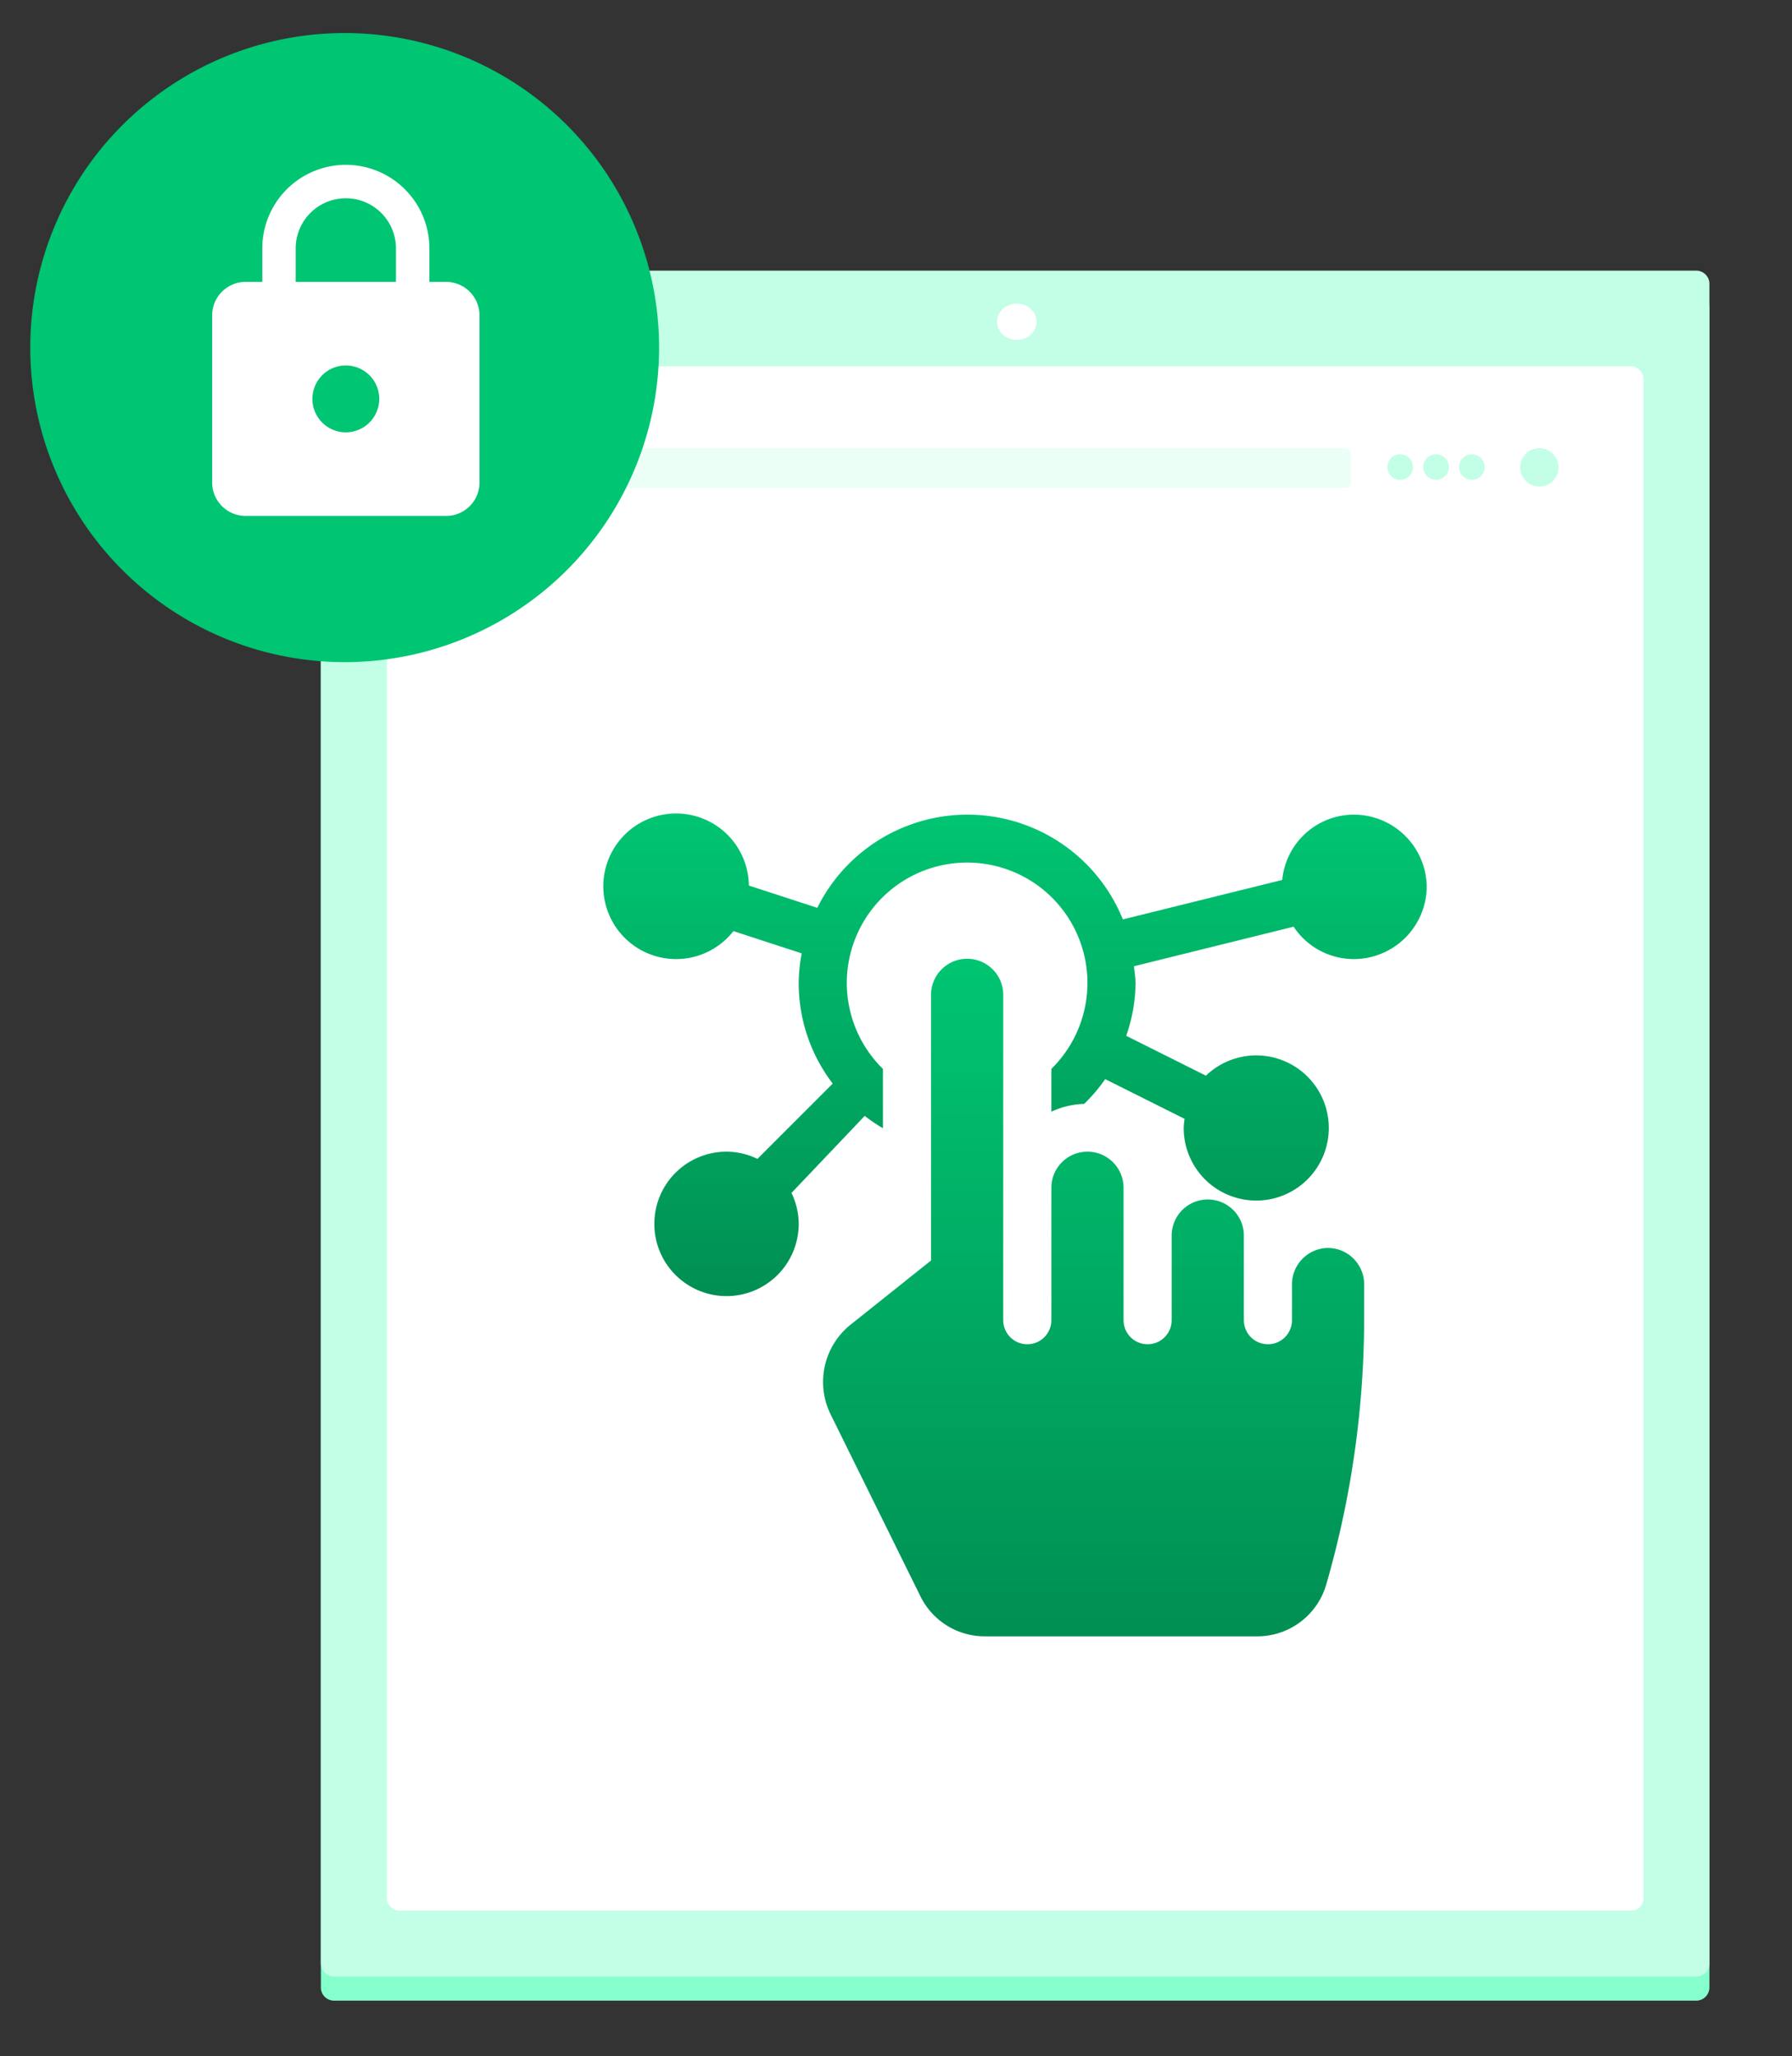 <?xml version="1.0" encoding="UTF-8"?> <svg xmlns="http://www.w3.org/2000/svg" xmlns:xlink="http://www.w3.org/1999/xlink" width="592" height="679" viewBox="0 0 592 679"><rect x="0" y="0" width="592" height="679" fill="#333333" stroke="none"/><defs><linearGradient id="linear-gradient" x1="0.5" x2="0.5" y2="1" gradientUnits="objectBoundingBox"><stop offset="0" stop-color="#00c572"></stop><stop offset="1" stop-color="#008f53"></stop></linearGradient><clipPath id="clip-ilink-integrated-experience"><rect width="592" height="679"></rect></clipPath></defs><g id="ilink-integrated-experience" clip-path="url(#clip-ilink-integrated-experience)"><g id="Group_27433" data-name="Group 27433" transform="translate(106 89.367)"><g id="tablet" transform="translate(0 0)"><g id="Group_243" data-name="Group 243" transform="translate(0 7.948)"><g id="tablet-2" data-name="tablet"><path id="Path_262" data-name="Path 262" d="M4.358,0h450a4.358,4.358,0,0,1,4.358,4.358v554.6a4.358,4.358,0,0,1-4.358,4.358h-450A4.358,4.358,0,0,1,0,558.957V4.358A4.358,4.358,0,0,1,4.358,0Z" transform="translate(0)" fill="#85ffcc"></path><rect id="Rectangle_98" data-name="Rectangle 98" width="415.132" height="509.926" rx="4" transform="translate(19.214 29.312)" fill="#ebf5e0"></rect><ellipse id="Ellipse_24" data-name="Ellipse 24" cx="6.538" cy="5.993" rx="6.538" ry="5.993" transform="translate(220.787 8.61)" fill="#f9fdf5"></ellipse></g></g><path id="Path_262-2" data-name="Path 262" d="M4.358,0h450a4.358,4.358,0,0,1,4.358,4.358v554.6a4.358,4.358,0,0,1-4.358,4.358h-450A4.358,4.358,0,0,1,0,558.957V4.358A4.358,4.358,0,0,1,4.358,0Z" fill="#c2ffe6"></path><rect id="Rectangle_98-2" data-name="Rectangle 98" width="415.132" height="509.926" rx="4" transform="translate(21.792 31.598)" fill="#fff"></rect><ellipse id="Ellipse_24-2" data-name="Ellipse 24" cx="6.538" cy="5.993" rx="6.538" ry="5.993" transform="translate(223.365 10.896)" fill="#fff"></ellipse></g></g><rect id="Rectangle_3837" data-name="Rectangle 3837" width="290.932" height="13.075" rx="2" transform="translate(155.414 148.001)" fill="#ebfff7"></rect><ellipse id="Ellipse_454" data-name="Ellipse 454" cx="4.229" cy="4.229" rx="4.229" ry="4.229" transform="translate(458.332 150.001)" fill="#c2ffe6"></ellipse><ellipse id="Ellipse_455" data-name="Ellipse 455" cx="4.229" cy="4.229" rx="4.229" ry="4.229" transform="translate(470.173 150.001)" fill="#c2ffe6"></ellipse><ellipse id="Ellipse_456" data-name="Ellipse 456" cx="4.229" cy="4.229" rx="4.229" ry="4.229" transform="translate(482.014 150.001)" fill="#c2ffe6"></ellipse><path id="Path_186774" data-name="Path 186774" d="M6.337,0A6.336,6.336,0,1,1,0,6.336,6.337,6.337,0,0,1,6.337,0Z" transform="translate(502.198 147.999)" fill="#c2ffe6"></path><g id="Group_27521" data-name="Group 27521" transform="translate(-4 -3.088)"><path id="Path_186994" data-name="Path 186994" d="M103.865,0A103.865,103.865,0,1,1,0,103.865,103.865,103.865,0,0,1,103.865,0Z" transform="translate(14 14)" fill="#00c572"></path><g id="https_24dp" transform="translate(52 52)"><path id="Path_186685" data-name="Path 186685" d="M0,0H132.5V132.5H0Z" fill="none"></path><path id="Path_186686" data-name="Path 186686" d="M81.292,39.646H75.771V28.6a27.6,27.6,0,0,0-55.208,0V39.646H15.042A11.074,11.074,0,0,0,4,50.688V105.9a11.074,11.074,0,0,0,11.042,11.042h66.25A11.074,11.074,0,0,0,92.333,105.9V50.688A11.074,11.074,0,0,0,81.292,39.646ZM48.167,89.333A11.042,11.042,0,1,1,59.208,78.292,11.074,11.074,0,0,1,48.167,89.333ZM31.6,39.646V28.6a16.562,16.562,0,1,1,33.125,0V39.646Z" transform="translate(18.083 4.521)" fill="#fff"></path></g></g><g id="interaction_1_" data-name="interaction (1)" transform="translate(200 269)"><g id="Group_27523" data-name="Group 27523"><g id="Group_27522" data-name="Group 27522"><path id="Path_187019" data-name="Path 187019" d="M247.219,0A23.8,23.8,0,0,0,223.6,21.564L170.95,34.6A55.386,55.386,0,0,0,70,30.769L47.386,23.408a24.04,24.04,0,1,0-5.1,15.054l22.566,7.346a55.378,55.378,0,0,0-.994,9.837A54.618,54.618,0,0,0,75.1,88.811L50.228,113.678a23.569,23.569,0,0,0-10.217-2.39,23.847,23.847,0,1,0,23.847,23.847,23.569,23.569,0,0,0-2.39-10.217l24.2-25.443a54.874,54.874,0,0,0,6.007,4.071V83.958a39.746,39.746,0,1,1,55.644,0V98.076a27.689,27.689,0,0,1,10.851-2.565,56.719,56.719,0,0,0,6.945-8.172l26.217,13.111a23.421,23.421,0,0,0-.292,2.89A23.969,23.969,0,1,0,198.386,86.2L172.05,73.026a54.453,54.453,0,0,0,3.1-17.382,54.256,54.256,0,0,0-.564-5.577L227.359,37a23.828,23.828,0,0,0,19.86,10.691,24.1,24.1,0,0,0,24.112-23.847A24.1,24.1,0,0,0,247.219,0Z" fill="url(#linear-gradient)"></path></g></g><g id="Group_27525" data-name="Group 27525" transform="translate(71.907 47.695)"><g id="Group_27524" data-name="Group 27524"><path id="Path_187020" data-name="Path 187020" d="M302.521,185.39A12.011,12.011,0,0,0,290.6,197.314v11.924a7.949,7.949,0,0,1-15.9,0V181.415a11.924,11.924,0,1,0-23.847,0v27.822a7.949,7.949,0,1,1-15.9,0v-43.72a11.924,11.924,0,0,0-23.848,0v43.72a7.949,7.949,0,1,1-15.9,0V101.924a11.924,11.924,0,1,0-23.847,0v87.6l-26.709,21.3a24.231,24.231,0,0,0-6.519,29.412l29.731,60.2a23.662,23.662,0,0,0,21.3,13.2h89.826a23.708,23.708,0,0,0,22.894-17.011,316.992,316.992,0,0,0,12.559-87.388V197.314A12.011,12.011,0,0,0,302.521,185.39Z" transform="translate(-135.688 -90)" fill="url(#linear-gradient)"></path></g></g></g></g></svg> 